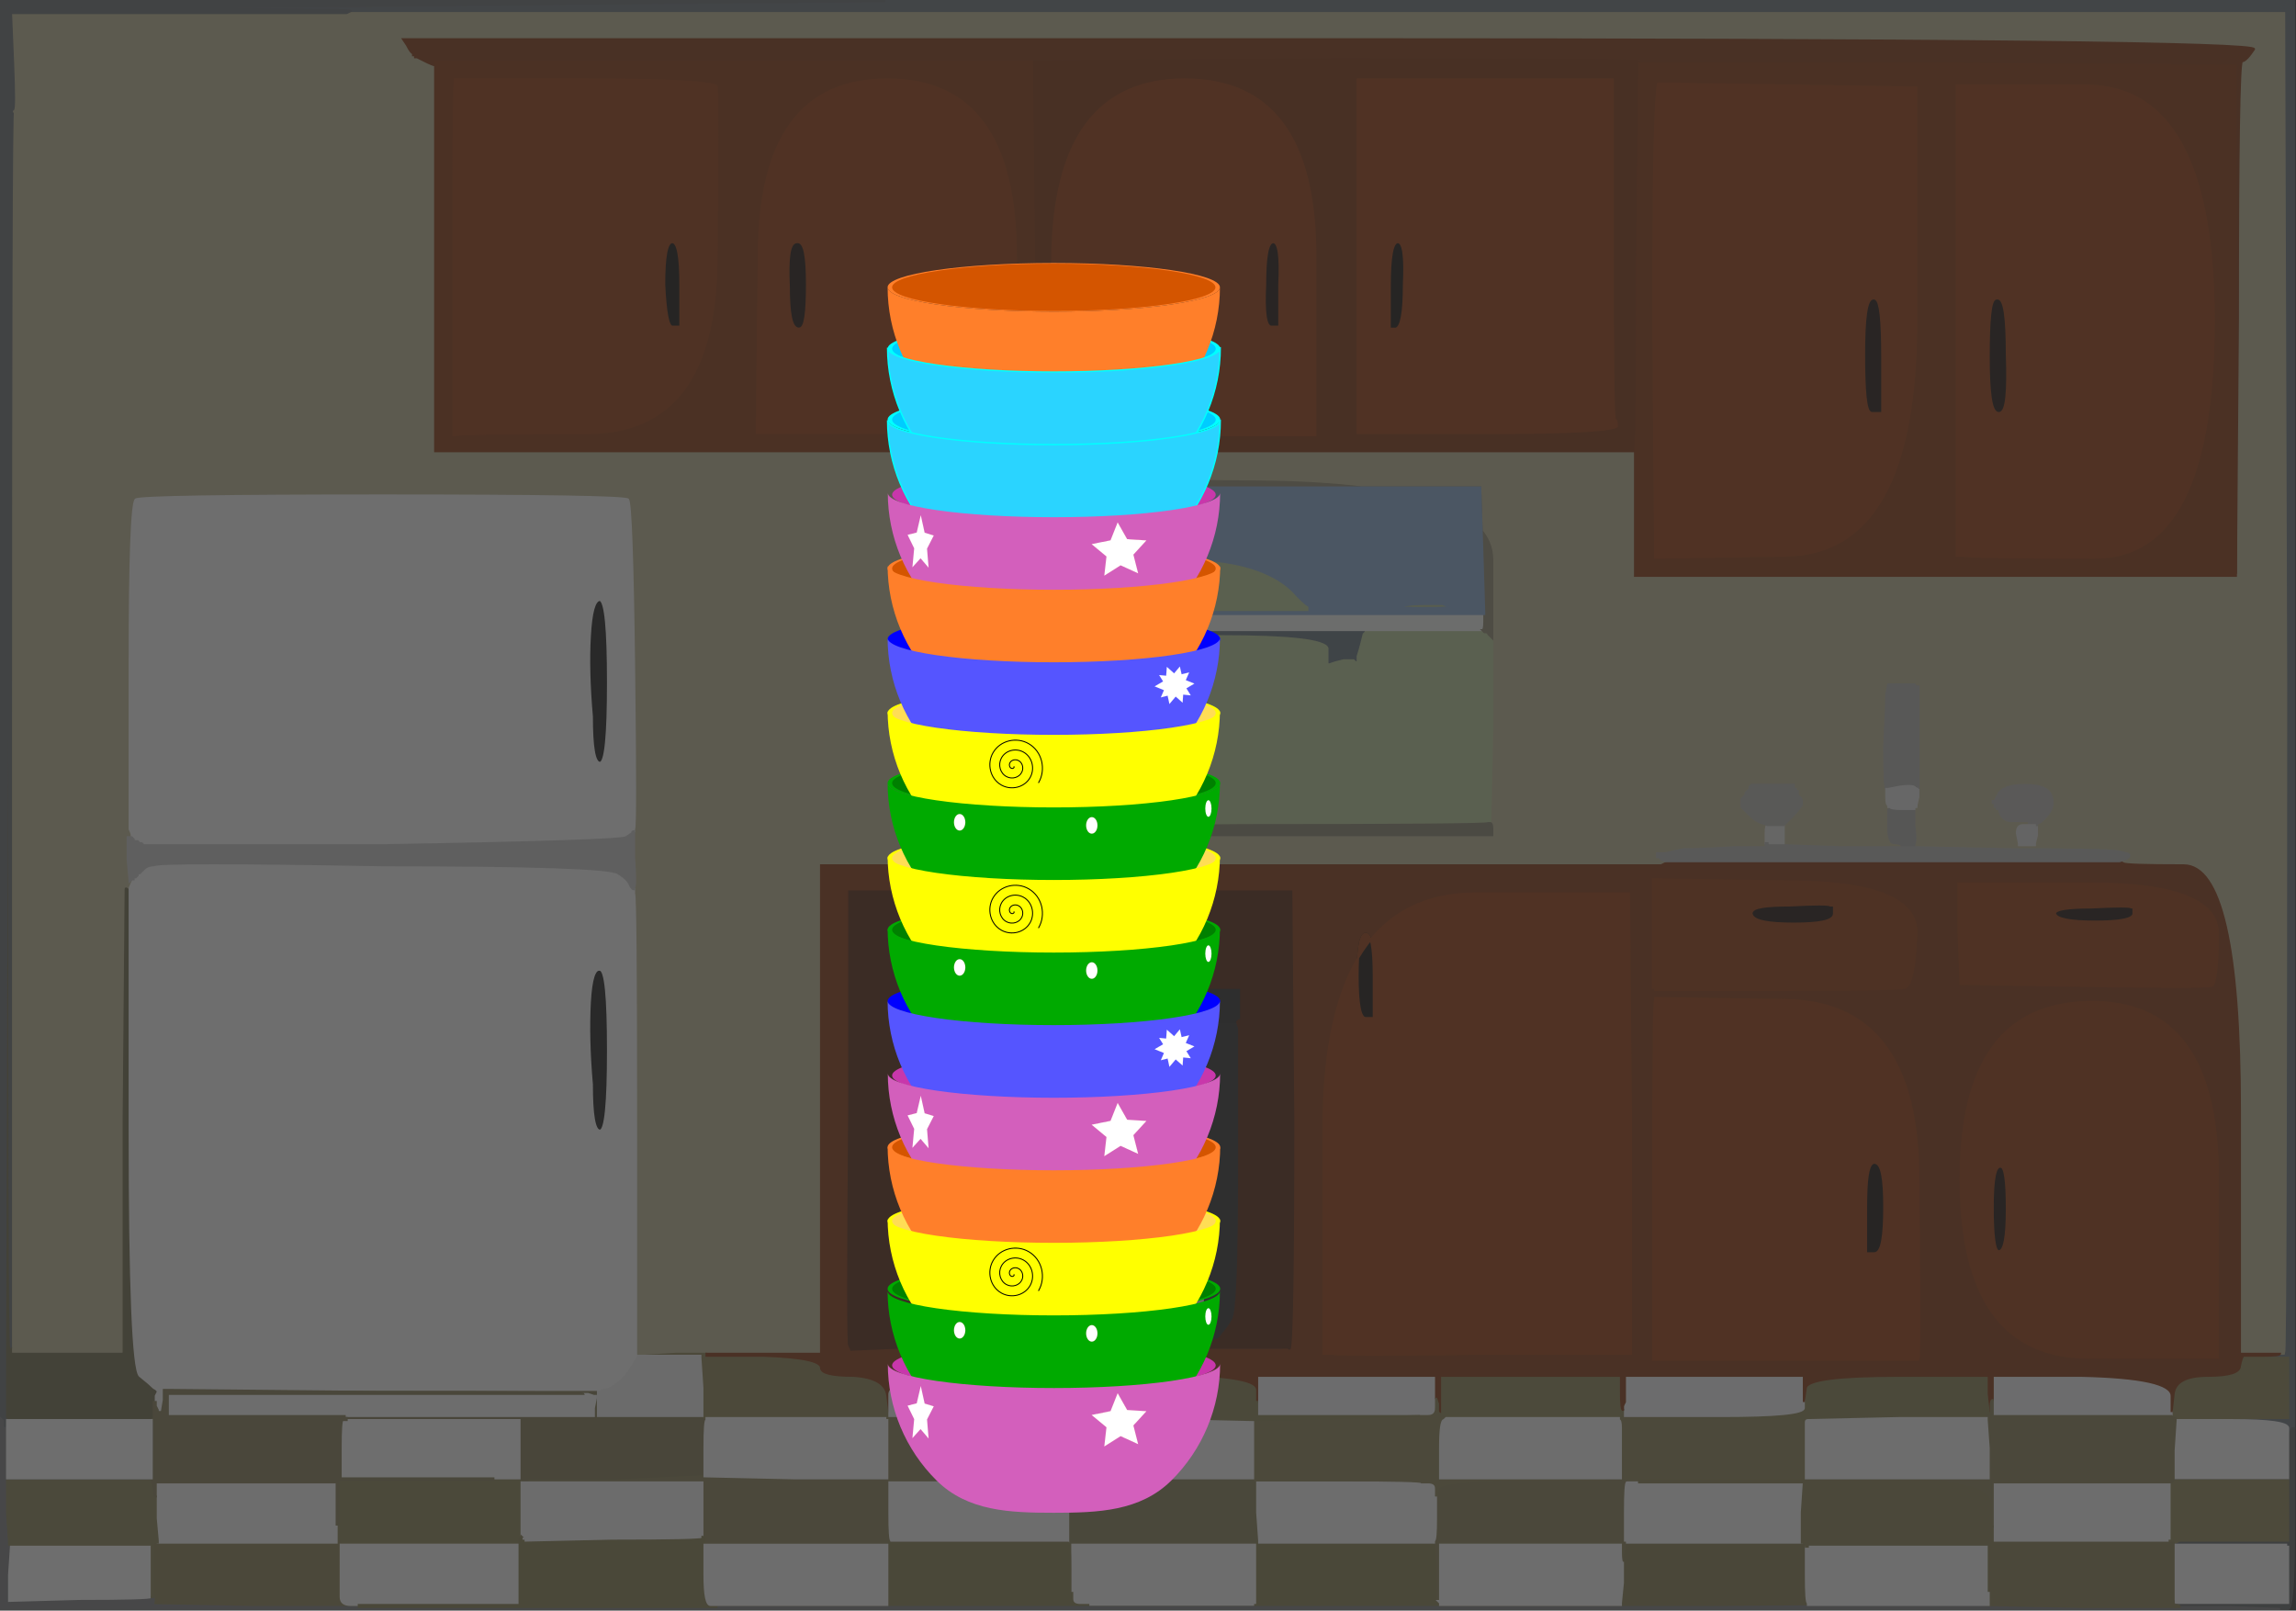 <?xml version="1.0" encoding="UTF-8" standalone="no"?>
<svg
   xmlns:dc="http://purl.org/dc/elements/1.1/"
   xmlns:cc="http://creativecommons.org/ns#"
   xmlns:rdf="http://www.w3.org/1999/02/22-rdf-syntax-ns#"
   xmlns:svg="http://www.w3.org/2000/svg"
   xmlns="http://www.w3.org/2000/svg"
   xmlns:sodipodi="http://sodipodi.sourceforge.net/DTD/sodipodi-0.dtd"
   xmlns:inkscape="http://www.inkscape.org/namespaces/inkscape"
   viewBox="0 0 931.041 653.033"
   id="svg9463"
   version="1.1"
   inkscape:version="0.92.3 (2405546, 2018-03-11)"
   sodipodi:docname="bowls.svg"
   width="931.041"
   height="653.033">
  <rect x="0" y="0" width="931.041" height="653.033" fill="#333333" stroke="none"/>
  <defs
     id="defs9701" />
  <sodipodi:namedview
     pagecolor="#ffffff"
     bordercolor="#666666"
     borderopacity="1"
     objecttolerance="10"
     gridtolerance="10"
     guidetolerance="10"
     inkscape:pageopacity="0"
     inkscape:pageshadow="2"
     inkscape:window-width="1920"
     inkscape:window-height="1025"
     id="namedview9699"
     showgrid="false"
     inkscape:zoom="0.73"
     inkscape:cx="221.16438"
     inkscape:cy="388.49999"
     inkscape:window-x="0"
     inkscape:window-y="27"
     inkscape:window-maximized="1"
     inkscape:current-layer="svg9463"
     fit-margin-top="0"
     fit-margin-left="0"
     fit-margin-right="0"
     fit-margin-bottom="0" />
  <g
     id="g10370"
     style="opacity:0.293"
     transform="matrix(0.815,0,0,0.815,0.408,0.408)">
    <g
       id="g9465"
       style="fill-rule:evenodd">
      <path
         id="path9467"
         d="m 440,0 h 701 v 710 h -1 q 0,0 -1,2 l -1,2 v -4 q 0,-4 -28,-4 h -28 v -1 h 56 v -30 h -10 q -10,-1 -10,-1 h 8 q 8,0 8,-1 h 2 q 1,-1 1,-333 L 1136,7 V 6 H 172 q 0,0 2,-1 2,-1 -80,-1 H 11 L 226,2 Q 440,0 440,0 Z"
         style="fill:#676f77;stroke:#676f77"
         inkscape:connector-curvature="0" />
      <path
         id="path9469"
         d="m 555,314 v -1 h 124 v 1 l -1,1 -1,4 q -1,4 -2,7 v 3 h -1 l -1,-1 h -5 l -4,1 -3,1 h -1 v -1 q 0,-1 0,-7 -2,-6 -53,-6 -52,-1 -52,-2 z"
         style="fill:#5c6c77;stroke:#5c6c77"
         inkscape:connector-curvature="0" />
      <path
         id="path9471"
         d="M 187,692 84,691 h 213 v 13 h 52 l 1,1 h 1 v 1 q -1,0 -1,14 v 14 q 0,0 -1,0 -1,0 -43,2 h -43 v 1 h -4 q 0,-1 -7,-1 h -7 v -1 h 13 v -29 h -86 v -1 h -1 v -1 h 124 v -4 l 1,-5 v -1 h -1 l -3,-1 h -2 q 0,-1 -103,-1 z"
         style="fill:#7d754a;stroke:#7d754a"
         inkscape:connector-curvature="0" />
      <path
         id="path9473"
         d="m 938,402 1,-1 h 1 q 0,1 6,1 h 6 v -1 h 1 v 9 q 1,8 0,10 v 1 h -8 q 0,-1 -3,-1 -4,0 -4,-9 0,-8 0,-9 z"
         style="fill:#aaaaa8;stroke:#aaaaa8"
         inkscape:connector-curvature="0" />
      <path
         id="path9475"
         d="m 83,698 v -5 h 209 l 3,1 h 1 v 1 l -1,5 v 4 H 83 Z"
         style="fill:#f9f9f9;stroke:#f9f9f9"
         inkscape:connector-curvature="0" />
      <path
         id="path9477"
         d="m 293,316 q 1,-18 5,-18 4,1 4,41 0,40 -4,40 -4,0 -4,-23 -2,-23 -1,-40 z"
         style="fill:#111111;stroke:#111111"
         inkscape:connector-curvature="0" />
      <path
         id="path9479"
         d="m 532,727 1,-9 v 17 h 91 v 1 h 42 q 41,0 41,1 h -82 v 15 l 1,14 v 1 h -1 q -1,1 -1,1 h -91 v 24 h -1 v -12 q 0,-13 -1,-13 v -15 q -1,-15 -1,-15 v -1 q 0,0 2,-9 z"
         style="fill:#827a4d;stroke:#827a4d"
         inkscape:connector-curvature="0" />
      <path
         id="path9481"
         d="M 6,30 5,6 h 1131 v 1 l 1,333 q 0,332 -1,333 h -22 V 552 q 0,-122 -28,-122 -29,0 -30,-1 l -2,-1 q 0,0 3,-1 2,-1 2,-2 0,-1 -6,-2 -6,-1 -53,-1 l -47,-1 v -1 q 1,-2 0,-10 v -9 q 0,-1 1,-5 v -6 q 0,-1 0,-25 v -24 h -1 l -1,-1 h -13 l -1,5 q 0,5 -1,26 0,21 1,21 v 4 q 0,4 1,4 v 1 l -1,1 q 0,1 0,9 0,9 4,9 3,0 3,1 h -29 q -29,-1 -29,-1 0,0 0,-5 v -5 l 4,-4 q 3,-3 5,-6 0,-2 0,-2 0,-1 -1,-2 l -1,-1 v -2 h -1 v -1 h -1 v -2 h -10 q -10,0 -11,0 l -1,1 v 1 l -1,1 -1,1 v 1 l -1,1 -1,1 v 4 l 4,4 q 3,3 6,4 3,1 3,1 -1,0 -1,4 v 7 h -16 q -16,1 -25,1 l -9,2 h -4 v 2 h 1 l 1,1 2,1 h 2 l -2,1 -2,1 h -3 q -3,0 -209,0 H 408 v 243 h -72 l -16,1 h -4 V 560 q 0,-115 -1,-116 v -3 q 1,-1 0,-15 v -14 q 1,-1 0,-81 -1,-80 -3,-83 -3,-2 -122,-2 -120,0 -123,2 -3,3 -3,82 0,80 1,84 l 2,3 h 1 l 1,1 h 1 v 1 h -2 q -1,-1 -2,-1 v -1 l -1,-1 h -2 v 11 l 1,11 v -1 q 0,0 3,-1 l 2,-2 v 1 l -1,1 v 1 h -1 v 1 h -1 v 2 q -2,1 -2,2 v 1 l -1,-1 q -1,-1 -1,0 0,2 -1,116 V 673 H 5 V 362 Q 5,54 6,54 7,54 6,30 Z m 196,-8 -2,-3 h 462 q 463,0 459,5 -4,6 -6,6 -2,1 -2,128 l -1,127 v 1 H 813 V 224 H 216 V 32 q -1,0 -5,-2 l -4,-2 h -1 v -1 h -1 v -1 q -1,0 -3,-4 z m 291,217 v -1 l 125,1 q 124,0 124,39 0,39 0,39 v 46 q -1,45 -1,46 1,0 1,3 v 3 H 492 v -51 q 0,-50 1,-54 v -4 q 0,0 1,-1 v -1 h -1 v -1 h -1 v -32 q 0,-32 1,-32 z m 519,171 q 0,0 1,0 v 5 l -1,4 v 1 h -8 v -1 l -1,-5 q 0,-4 3,-4 h 3 v -1 h 1 v -1 h -4 q -3,0 -6,0 -3,0 -5,-3 l -1,-3 h -1 v -1 h -1 v -2 h -1 v -1 h 1 l 2,-4 q 3,-4 13,-4 11,0 13,5 2,5 -1,9 -3,4 -5,5 -2,1 -2,1 z"
         style="fill:#bfb893;stroke:#bfb893"
         inkscape:connector-curvature="0" />
      <path
         id="path9483"
         d="m 1140,710 h 1 v 45 q 0,45 -3,45 h -4 l -25,-1 h -25 q 0,-1 -2,-1 -1,0 -1,-2 v -1 q 1,0 1,1 v 1 h 56 v -28 h -1 v -1 h -56 v -1 h 1 l 2,-1 h 54 v -30 h -57 v -1 h 57 v -21 l 1,-2 q 1,-2 1,-2 z"
         style="fill:#5a5e60;stroke:#5a5e60"
         inkscape:connector-curvature="0" />
      <path
         id="path9485"
         d="m 531,698 v -6 q 1,0 1,6 v 5 h 1 v 2 h 2 l -1,1 q -1,0 -1,6 v 6 l -1,9 q -2,9 -2,9 v 1 h -88 q 0,-1 -1,-1 h -1 v -2 q 0,0 0,-14 v -15 h 1 q 1,-1 1,-1 h 89 z"
         style="fill:#857c4d;stroke:#857c4d"
         inkscape:connector-curvature="0" />
      <path
         id="path9487"
         d="m 455,580 v -73 h 79 q 80,1 80,1 h 1 l 1,3 q 0,3 0,71 0,69 -3,74 -3,5 -5,7 -2,3 -3,3 h -1 l -1,1 -1,1 h -2 l -1,1 -1,1 h 40 v 1 H 470 v -1 h 2 v -1 h -1 v -1 h -2 l -1,-1 -2,-1 q 0,0 -1,0 -1,-1 -5,-6 -4,-6 -5,-80 z m 31,8 v 66 q 0,0 -6,0 h -6 l 1,-66 q 1,-66 6,-66 5,0 5,1 0,1 0,65 z m 101,0 v -66 h 5 q 6,0 6,66 v 66 h -1 q 0,0 -5,0 h -5 q -1,0 0,-66 z m -73,67 v 1 h -11 v -1 h -1 v -66 q 0,-66 6,-66 6,1 6,66 0,65 0,66 z m 28,-65 v 66 h -6 q -5,0 -5,-1 h -1 l 1,-66 q 0,-67 5,-66 6,0 6,67 z m 16,-2 v -66 h 12 v 133 h -12 z"
         style="fill:#272726;stroke:#272726"
         inkscape:connector-curvature="0" />
      <path
         id="path9489"
         d="m 1060,451 h 1 v 3 q 0,4 -19,4 -19,0 -20,-4 0,-3 18,-3 19,-1 20,0 z"
         style="fill:#100500;stroke:#100500"
         inkscape:connector-curvature="0" />
      <path
         id="path9491"
         d="m 168,747 v -11 h 84 q 7,0 7,1 v 28 q -1,1 0,1 1,0 1,0 v 1 q 0,1 -1,1 h -90 v 22 h -1 v -11 q 0,-11 -1,-11 v -10 h 1 z"
         style="fill:#867d4c;stroke:#867d4c"
         inkscape:connector-curvature="0" />
      <path
         id="path9493"
         d="m 1116,674 h 2 q 0,0 10,1 h 10 v 30 h -56 q -1,1 -1,1 -1,0 -1,-1 v -3 l 1,-9 q 1,-9 17,-9 16,0 16,-5 1,-5 2,-5 z"
         style="fill:#8a814e;stroke:#8a814e"
         inkscape:connector-curvature="0" />
      <path
         id="path9495"
         d="m 808,768 1,-1 h 88 q 1,0 1,1 v 15 q 0,14 1,14 v 1 h 87 l -129,1 H 728 v -1 h 78 v -1 l 1,-10 v -14 q 1,-4 1,-5 z"
         style="fill:#807748;stroke:#807748"
         inkscape:connector-curvature="0" />
      <path
         id="path9497"
         d="m 891,41 63,1 q 0,0 0,117 0,117 -66,118 l -66,1 v -1 l -1,-119 q 0,-118 3,-118 4,0 67,1 z m 44,136 v 27 h -4 q -3,0 -3,-28 0,-28 4,-27 3,1 3,28 z"
         style="fill:#953100;stroke:#953100"
         inkscape:connector-curvature="0" />
      <path
         id="path9499"
         d="m 807,699 1,-2 v 7 h 8 l 40,1 q 41,0 41,1 1,2 1,2 v 28 h -83 v 1 h -5 q 0,-1 -2,-1 h -1 v -10 q -1,-11 -1,-11 v -5 q 0,-4 -1,-4 v -1 q 1,0 1,-2 l 1,-2 z"
         style="fill:#887f4d;stroke:#887f4d"
         inkscape:connector-curvature="0" />
      <path
         id="path9501"
         d="m 514,655 v 1 h -11 v -1 h -1 v -66 q 0,-66 6,-66 6,1 6,66 0,65 0,66 z"
         style="fill:#e3e3e3;stroke:#e3e3e3"
         inkscape:connector-curvature="0" />
      <path
         id="path9503"
         d="m 1081,720 v -14 h 29 q 28,0 28,4 v 25 h -57 z"
         style="fill:#fafafa;stroke:#fafafa"
         inkscape:connector-curvature="0" />
      <path
         id="path9505"
         d="m 534,706 1,-1 h 44 l 44,1 h 1 v 29 h -91 v -23 q 0,-6 1,-6 z"
         style="fill:#f7f7f7;stroke:#f7f7f7"
         inkscape:connector-curvature="0" />
      <path
         id="path9507"
         d="m 168,779 v 11 h 1 v 4 q 0,4 5,4 h 4 v 1 h -53 q -53,-1 -51,-1 h 1 v -1 q 1,0 1,-1 v -29 h 91 l 1,-1 q 1,0 1,1 -1,1 -1,12 z"
         style="fill:#867c4b;stroke:#867c4b"
         inkscape:connector-curvature="0" />
      <path
         id="path9509"
         d="m 625,767 h 88 l 1,1 q 0,0 1,14 v 14 q 1,1 1,1 v 1 h 12 v 1 H 541 v -1 h 82 v -1 h 1 v -29 q 0,0 1,-1 z"
         style="fill:#827949;stroke:#827949"
         inkscape:connector-curvature="0" />
      <path
         id="path9511"
         d="m 506,127 v 89 H 375 l 1,-89 q 0,-89 65,-89 65,0 65,89 z m -110,-6 q 4,-1 4,20 0,21 -3,21 -4,0 -4,-20 -1,-21 3,-21 z"
         style="fill:#953100;stroke:#953100"
         inkscape:connector-curvature="0" />
      <path
         id="path9513"
         d="m 694,163 h -3 v -21 q 0,-22 4,-22 4,0 3,21 0,21 -4,22 z"
         style="fill:#080200;stroke:#080200"
         inkscape:connector-curvature="0" />
      <path
         id="path9515"
         d="m 806,725 v -10 q 0,0 1,11 v 10 h 1 q 2,0 2,1 h -1 q -1,0 -1,15 v 14 h 1 v 1 l -1,1 q 0,1 -1,5 v 4 q -1,0 -1,-5 v -4 h -90 v 28 h -1 v -14 q -1,-14 -1,-14 l -1,-1 v -1 q 1,0 1,-11 v -11 l 1,-4 q 1,-4 42,-4 h 41 v -1 h 8 z"
         style="fill:#857c4d;stroke:#857c4d"
         inkscape:connector-curvature="0" />
      <path
         id="path9517"
         d="m 4,768 h 71 v 29 H 3 v -14 q 1,-14 1,-15 z"
         style="fill:#fbfbfb;stroke:#fbfbfb"
         inkscape:connector-curvature="0" />
      <path
         id="path9519"
         d="m 350,734 45,1 h 45 v 1 q 1,0 1,-1 1,0 1,1 v 16 q 0,14 1,14 v 1 h -1 v 1 h -92 v -2 q 0,-2 -1,-2 v -27 h -86 v -1 h 43 q 43,-2 43,-2 1,0 1,0 z"
         style="fill:#837b4d;stroke:#837b4d"
         inkscape:connector-curvature="0" />
      <path
         id="path9521"
         d="m 625,690 v -6 h 89 v 16 q 0,4 -4,4 h -85 z"
         style="fill:#f6f6f7;stroke:#f6f6f7"
         inkscape:connector-curvature="0" />
      <g
         id="g9523"
         style="fill:#110500;stroke:#110500">
        <path
           id="path9525"
           d="m 636,141 v 21 h -4 q -4,0 -3,-21 0,-21 4,-21 4,0 3,21 z"
           inkscape:connector-curvature="0" />
        <path
           id="path9527"
           d="m 991,600 q 0,-21 4,-20 3,0 3,21 0,21 -4,21 -3,0 -3,-22 z"
           inkscape:connector-curvature="0" />
      </g>
      <path
         id="path9529"
         d="m 512,490 h 4 l 6,1 h 18 q 12,-1 12,-1 h 14 q 0,0 26,1 h 25 v 16 h -1 l -1,1 h -1 q 0,0 -80,-1 h -80 v -16 h 28 q 29,-1 30,-1 z"
         style="fill:#212121;stroke:#212121"
         inkscape:connector-curvature="0" />
      <path
         id="path9531"
         d="m 651,301 v 1 h 1 v 1 h -1 v 1 h -5 q -3,0 -46,0 h -42 v 1 h -4 v -5 h 1 v -1 h 1 v -1 h 1 v -1 h 1 l 6,-5 q 6,-6 14,-9 9,-3 18,-5 8,0 18,2 10,2 18,6 8,4 13,10 5,5 6,5 z"
         style="fill:#b8cb93;stroke:#b8cb93"
         inkscape:connector-curvature="0" />
      <path
         id="path9533"
         d="m 879,410 h 8 v 5 q 0,5 0,5 h -8 v -1 q -1,0 -1,0 v -5 q 0,-4 1,-4 z"
         style="fill:#e0dfdd;stroke:#e0dfdd"
         inkscape:connector-curvature="0" />
      <path
         id="path9535"
         d="m 498,314 v -1 h 57 v 1 q 0,1 52,2 51,0 53,6 0,6 0,7 v 1 h 1 l 3,-1 4,-1 h 5 l 1,1 h 1 v -3 q 1,-3 2,-7 l 1,-4 1,-1 v -1 h 59 q 1,1 1,0 l 1,2 q 1,1 2,2 v 46 q -1,45 -1,46 h -1 q -1,1 -122,1 l -121,1 v -49 q 1,-48 1,-48 z"
         style="fill:#b9cc95;stroke:#b9cc95"
         inkscape:connector-curvature="0" />
      <path
         id="path9537"
         d="m 938,345 1,-5 h 13 l 1,1 h 1 v 24 q 0,24 0,25 v 2 q -1,0 -2,-1 -2,-1 -8,0 l -5,1 h -1 q -1,0 -1,-21 1,-21 1,-26 z"
         style="fill:#b0b0ae;stroke:#b0b0ae"
         inkscape:connector-curvature="0" />
      <path
         id="path9539"
         d="m 944,684 h 45 v 9 q 1,9 1,9 0,1 -1,2 h -1 v 1 h -44 l -45,1 q -1,0 -1,1 v 1 q 0,0 -1,-2 0,-1 -41,-1 l -40,-1 h 40 q 41,0 41,-4 v -3 l 1,-7 q 1,-6 46,-6 z"
         style="fill:#857d4c;stroke:#857d4c"
         inkscape:connector-curvature="0" />
      <path
         id="path9541"
         d="m 320,674 16,-1 h 15 v 1 h 28 q 29,1 29,6 0,4 16,4 16,1 17,10 l 1,8 v 3 q 0,1 -1,1 -1,-1 -1,-1 h -90 l -1,-1 v -14 l -1,-15 v -1 z"
         style="fill:#887e4c;stroke:#887e4c"
         inkscape:connector-curvature="0" />
      <path
         id="path9543"
         d="m 809,737 h 88 l -1,15 q 0,14 0,15 h -87 v -1 h -1 v -14 q 0,-15 1,-15 z"
         style="fill:#f8f8f8;stroke:#f8f8f8"
         inkscape:connector-curvature="0" />
      <path
         id="path9545"
         d="M 421,554 V 442 h 222 l 1,114 q 0,115 -2,115 -1,1 -2,0 h -2 v -1 h -40 l 1,-1 1,-1 h 2 l 1,-1 1,-1 h 1 q 1,0 3,-3 2,-2 5,-7 3,-5 3,-74 0,-68 0,-71 l -1,-3 1,-1 h 1 v -16 h -25 q -26,-1 -26,-1 v -3 l -1,-2 q -1,-2 -2,-4 -2,-3 -7,-6 -6,-3 -15,-4 -9,-1 -13,1 -3,0 -8,4 l -5,4 h -1 v 2 l -1,1 -1,1 v 6 q -1,0 -30,1 h -28 v 16 h 1 v 73 q 1,74 5,80 4,5 5,6 1,0 1,0 l 2,1 1,1 h 2 v 1 h 1 v 1 h -2 v 1 h -23 q -23,1 -24,1 h -1 v -1 l -1,-2 q -1,-2 0,-115 z"
         style="fill:#4d1a04;stroke:#4d1a04"
         inkscape:connector-curvature="0" />
      <path
         id="path9547"
         d="m 533,780 v -12 h 91 v 29 h -1 v 1 h -86 q -4,0 -4,-3 z"
         style="fill:#f7f7f7;stroke:#f7f7f7"
         inkscape:connector-curvature="0" />
      <path
         id="path9549"
         d="m 1104,675 v 1 h -65 q -65,0 -65,-90 0,-88 65,-89 65,-1 65,88 0,89 0,90 z M 991,600 q 0,-21 4,-20 3,0 3,21 0,21 -4,21 -3,0 -3,-22 z"
         style="fill:#933000;stroke:#933000"
         inkscape:connector-curvature="0" />
      <path
         id="path9551"
         d="m 486,588 v 66 q 0,0 -6,0 h -6 l 1,-66 q 1,-66 6,-66 5,0 5,1 0,1 0,65 z"
         style="fill:#e3e3e3;stroke:#e3e3e3"
         inkscape:connector-curvature="0" />
      <path
         id="path9553"
         d="m 1035,491 -61,-1 -1,-26 v -26 h 66 q 65,0 65,26 0,27 -4,27 -4,1 -65,0 z m 25,-40 h 1 v 3 q 0,4 -19,4 -19,0 -20,-4 0,-3 18,-3 19,-1 20,0 z"
         style="fill:#923000;stroke:#923000"
         inkscape:connector-curvature="0" />
      <path
         id="path9555"
         d="m 991,690 v -6 h 44 q 45,1 45,10 v 10 h -89 z"
         style="fill:#f6f6f7;stroke:#f6f6f7"
         inkscape:connector-curvature="0" />
      <path
         id="path9557"
         d="m 587,588 v -66 h 5 q 6,0 6,66 v 66 h -1 q 0,0 -5,0 h -5 q -1,0 0,-66 z"
         style="fill:#ececec;stroke:#ececec"
         inkscape:connector-curvature="0" />
      <path
         id="path9559"
         d="m 674,39 v -1 h 129 v 85 q 0,85 1,85 1,0 1,4 -1,4 -66,4 h -65 v -89 q 0,-88 0,-88 z m 20,124 h -3 v -21 q 0,-22 4,-22 4,0 3,21 0,21 -4,22 z"
         style="fill:#963100;stroke:#963100"
         inkscape:connector-curvature="0" />
      <path
         id="path9561"
         d="m 259,750 v -13 h 90 v 28 q -1,1 -45,1 l -44,1 v -1 q 0,0 -1,0 z"
         style="fill:#f6f6f6;stroke:#f6f6f6"
         inkscape:connector-curvature="0" />
      <path
         id="path9563"
         d="m 442,752 v -15 h 88 q 0,0 1,15 v 15 h -88 v -1 q -1,0 -1,-14 z"
         style="fill:#f7f7f8;stroke:#f7f7f8"
         inkscape:connector-curvature="0" />
      <path
         id="path9565"
         d="m 293,498 q 1,-17 5,-16 4,0 4,40 0,40 -4,40 -4,0 -4,-23 -2,-23 -1,-41 z"
         style="fill:#111111;stroke:#111111"
         inkscape:connector-curvature="0" />
      <path
         id="path9567"
         d="m 808,690 v -6 h 89 v 16 q 0,4 -41,4 h -48 z"
         style="fill:#f6f6f7;stroke:#f6f6f7"
         inkscape:connector-curvature="0" />
      <path
         id="path9569"
         d="M 3,366 4,57 v 307 q 0,306 1,306 v 3 H 61 V 558 q 1,-114 1,-116 0,-1 1,0 l 1,1 v 118 q 0,118 5,123 5,4 7,6 2,1 2,2 0,0 -1,2 v 3 h -1 v 8 l -1,1 H 3 L 2,705 V 690 Q 2,674 3,366 Z"
         style="fill:#6b6544;stroke:#6b6544"
         inkscape:connector-curvature="0" />
      <path
         id="path9571"
         d="m 442,767 h 89 q 1,0 1,13 v 12 h 1 v 3 q 0,3 4,3 h 4 v 1 H 356 v -1 h 85 v -30 h 1 z"
         style="fill:#827949;stroke:#827949"
         inkscape:connector-curvature="0" />
      <path
         id="path9573"
         d="m 976,277 h -4 V 41 h 65 q 65,0 65,118 0,119 -60,119 -61,0 -66,-1 z m 17,-128 q 4,-1 4,27 1,28 -3,28 -4,0 -4,-27 0,-28 3,-28 z"
         style="fill:#953100;stroke:#953100"
         inkscape:connector-curvature="0" />
      <path
         id="path9575"
         d="m 993,149 q 4,-1 4,27 1,28 -3,28 -4,0 -4,-27 0,-28 3,-28 z"
         style="fill:#100500;stroke:#100500"
         inkscape:connector-curvature="0" />
      <path
         id="path9577"
         d="m 202,22 -2,-3 h 462 q 463,0 459,5 -4,6 -6,6 -2,1 -2,128 l -1,127 V 32 h -1 q 0,0 -148,-1 H 815 v -1 q 0,-1 -151,-1 l -151,1 h -69 q -68,0 -148,0 h -80 v 2 q -1,0 -5,-2 l -4,-2 h -1 v -1 h -1 v -1 q -1,0 -3,-4 z"
         style="fill:#7d2d05;stroke:#7d2d05"
         inkscape:connector-curvature="0" />
      <path
         id="path9579"
         d="m 991,748 v -11 h 89 v 29 h -1 q 0,0 0,1 h -88 z"
         style="fill:#f7f7f8;stroke:#f7f7f8"
         inkscape:connector-curvature="0" />
      <path
         id="path9581"
         d="m 552,489 v 1 q 0,0 -12,1 h -13 v -1 h -1 v -3 l 1,-1 1,-1 v -1 l 5,-2 q 4,-2 9,0 4,0 7,3 3,3 3,4 z"
         style="fill:#451705;stroke:#451705"
         inkscape:connector-curvature="0" />
      <path
         id="path9583"
         d="m 565,485 1,2 v 3 h -14 v -1 q 0,-1 -3,-4 -3,-3 -7,-3 -5,-2 -9,0 l -5,2 v 1 l -1,1 -1,1 v 3 h 1 v 1 h -5 l -6,-1 h -4 v -6 l 1,-1 1,-1 v -2 h 1 l 5,-4 q 5,-4 8,-4 4,-2 13,-1 9,1 15,4 5,3 7,6 1,2 2,4 z"
         style="fill:#222020;stroke:#222020"
         inkscape:connector-curvature="0" />
      <path
         id="path9585"
         d="m 170,706 h 88 v 29 h -89 v -15 q 0,-14 1,-14 z"
         style="fill:#fcfcfc;stroke:#fcfcfc"
         inkscape:connector-curvature="0" />
      <path
         id="path9587"
         d="m 513,30 151,-1 q 151,0 151,1 v 1 l -1,95 q 0,94 -1,96 v 2 H 516 v -4 q 0,-2 -2,-96 z m 141,97 v 89 h -66 q -66,0 -65,-88 1,-89 66,-89 65,0 65,88 z m 20,-88 v -1 h 129 v 85 q 0,85 1,85 1,0 1,4 -1,4 -66,4 h -65 v -89 q 0,-88 0,-88 z"
         style="fill:#7a2800;stroke:#7a2800"
         inkscape:connector-curvature="0" />
      <path
         id="path9589"
         d="m 1081,736 h 57 v 30 h -54 l -2,1 h -3 q 0,-1 0,-1 h 1 v -29 q 0,0 1,-1 z"
         style="fill:#8b824f;stroke:#8b824f"
         inkscape:connector-curvature="0" />
      <path
         id="path9591"
         d="m 716,693 v -9 h 90 v 8 q 0,9 1,9 l -1,2 q 0,2 -1,2 h -87 q -2,-1 -2,-2 l -1,-1 h 1 z"
         style="fill:#89804d;stroke:#89804d"
         inkscape:connector-curvature="0" />
      <path
         id="path9593"
         d="m 396,121 q 4,-1 4,20 0,21 -3,21 -4,0 -4,-20 -1,-21 3,-21 z"
         style="fill:#110500;stroke:#110500"
         inkscape:connector-curvature="0" />
      <path
         id="path9595"
         d="m 0,752 v -48 l 1,1 1,1 v 3 h 1 v 26 h 35 l 36,-1 1,-14 v -14 h 1 v 15 q 0,15 -1,15 H 3 v 16 l 1,15 v 1 q 0,1 -1,15 v 14 l 36,-1 q 35,0 36,-1 v -1 h 1 v 2 q 0,2 -2,2 -2,0 51,1 h 732 l 129,-1 h 1 l 49,1 h 73 l 25,1 H 0 Z"
         style="fill:#767779;stroke:#767779"
         inkscape:connector-curvature="0" />
      <path
         id="path9597"
         d="m 935,177 v 27 h -4 q -3,0 -3,-28 0,-28 4,-27 3,1 3,28 z"
         style="fill:#100500;stroke:#100500"
         inkscape:connector-curvature="0" />
      <path
         id="path9599"
         d="m 1081,782 v -14 h 56 v 1 h 1 v 28 h -56 v -1 q 0,-1 -1,-1 z"
         style="fill:#fafafa;stroke:#fafafa"
         inkscape:connector-curvature="0" />
      <path
         id="path9601"
         d="m 814,126 1,-95 h 148 q 148,1 148,1 h 1 V 286 H 813 v -64 q 1,-2 1,-96 z m 77,-85 63,1 q 0,0 0,117 0,117 -66,118 l -66,1 v -1 l -1,-119 q 0,-118 3,-118 4,0 67,1 z m 85,236 h -4 V 41 h 65 q 65,0 65,118 0,119 -60,119 -61,0 -66,-1 z"
         style="fill:#832b00;stroke:#832b00"
         inkscape:connector-curvature="0" />
      <path
         id="path9603"
         d="m 351,706 v -1 h 89 q 0,1 0,1 h 1 v 29 h -46 l -45,-1 v -14 q 0,-14 1,-14 z"
         style="fill:#f7f7f7;stroke:#f7f7f7"
         inkscape:connector-curvature="0" />
      <path
         id="path9605"
         d="m 315,412 v 1 q -1,0 -1,1 0,0 -3,2 -3,2 -121,4 -118,0 -119,0 l -1,-1 q 0,-1 -1,-1 h -1 q 0,0 -1,-1 h -1 l -1,-1 v -1 q 0,-1 -1,-3 0,-2 0,-82 0,-79 3,-82 3,-2 123,-2 119,0 122,2 2,3 3,83 1,80 0,81 z m -22,-96 q 1,-18 5,-18 4,1 4,41 0,40 -4,40 -4,0 -4,-23 -2,-23 -1,-40 z"
         style="fill:#fcfcfc;stroke:#fcfcfc"
         inkscape:connector-curvature="0" />
      <path
         id="path9607"
         d="m 830,428 h 108 q 109,0 112,0 h 4 l 2,1 q 1,1 30,1 28,0 28,122 v 121 h 20 q 0,1 -8,1 h -10 q -1,0 -2,5 0,5 -16,5 -16,0 -17,9 l -1,9 v -8 q 0,-9 -45,-10 h -44 v 12 q -1,0 -1,3 v 3 q 0,0 -1,-9 v -9 h -45 q -45,0 -46,6 l -1,7 v -13 h -89 v 13 l -1,2 v 2 q -1,0 -1,-9 v -8 h -90 v 18 h -1 v -4 l -1,-3 v -11 h -89 v 13 h -1 v -6 q 0,-6 -46,-7 h -45 v 19 h -1 v -5 q 0,-6 -1,-6 v -8 h -44 q -44,0 -45,9 v 9 l -1,-8 q -1,-9 -17,-10 -16,0 -16,-4 0,-5 -29,-6 h -28 v -1 h 57 V 430 h 206 q 206,0 209,0 h 3 l 2,-1 z m -8,36 v -27 l 66,1 q 66,0 65,26 -1,26 -6,27 -5,1 -65,1 h -59 v -1 h -1 z m 213,27 -61,-1 -1,-26 v -26 h 66 q 65,0 65,26 0,27 -4,27 -4,1 -65,0 z M 421,554 V 442 h 222 l 1,114 q 0,115 -2,115 -1,1 -2,0 H 447 q -23,1 -24,1 h -1 v -1 l -1,-2 q -1,-2 0,-115 z m 390,4 v 115 h -72 q -72,1 -77,0 h -4 V 558 q 1,-114 76,-114 76,0 76,0 0,0 1,114 z m 12,-61 v -1 l 65,1 q 66,1 66,89 1,90 0,90 -2,0 -66,0 h -66 v -90 q 0,-89 1,-89 z m 281,178 v 1 h -65 q -65,0 -65,-90 0,-88 65,-89 65,-1 65,88 0,89 0,90 z"
         style="fill:#822c02;stroke:#822c02"
         inkscape:connector-curvature="0" />
      <path
         id="path9609"
         d="m 990,766 1,1 h 90 v 29 q 0,2 1,2 2,0 2,1 h -48 l -49,-1 h 2 v -7 h 1 v -11 q 0,-12 -1,-13 0,-1 1,-1 z"
         style="fill:#857c4b;stroke:#857c4b"
         inkscape:connector-curvature="0" />
      <path
         id="path9611"
         d="m 822,464 v -27 l 66,1 q 66,0 65,26 -1,26 -6,27 -5,1 -65,1 h -59 v -1 h -1 z m 88,-13 h 1 v 3 q 0,4 -19,4 -19,0 -20,-4 0,-3 18,-3 19,-1 20,0 z"
         style="fill:#902f00;stroke:#902f00"
         inkscape:connector-curvature="0" />
      <path
         id="path9613"
         d="m 77,740 v -3 h 90 v 30 H 78 v -1 q 0,0 -1,-11 z"
         style="fill:#f8f8f8;stroke:#f8f8f8"
         inkscape:connector-curvature="0" />
      <path
         id="path9615"
         d="m 1013,410 v 1 h -1 q -1,-1 -2,-1 h -1 v -1 h 1 v -1 h -4 q -3,0 -6,0 -3,0 -5,-3 l -1,-3 h -1 v -1 h -1 v -2 h -1 v -1 h 1 l 2,-4 q 3,-4 13,-4 11,0 13,5 2,5 -1,9 -3,4 -5,5 -1,0 -1,1 z"
         style="fill:#b6b5b0;stroke:#b6b5b0"
         inkscape:connector-curvature="0" />
      <path
         id="path9617"
         d="m 910,451 h 1 v 3 q 0,4 -19,4 -19,0 -20,-4 0,-3 18,-3 19,-1 20,0 z"
         style="fill:#100500;stroke:#100500"
         inkscape:connector-curvature="0" />
      <path
         id="path9619"
         d="m 899,769 v -1 h 90 v 30 h -90 v -1 q -1,0 -1,-14 v -14 q 0,0 1,0 z"
         style="fill:#f7f7f7;stroke:#f7f7f7"
         inkscape:connector-curvature="0" />
      <path
         id="path9621"
         d="m 494,306 v -1 h 244 l 1,4 v 4 H 496 q -2,0 -2,-3 z"
         style="fill:#f6f7f4;stroke:#f6f7f4"
         inkscape:connector-curvature="0" />
      <path
         id="path9623"
         d="m 991,696 v 8 h 89 q 0,0 1,1 h 1 v 1 q 0,1 -1,15 v 15 q -1,1 -1,1 h -89 v 22 h -1 v -11 q 0,-11 -41,-12 h -41 v -1 h 81 v -15 q -1,-14 -1,-14 v -2 h 1 q 1,-1 1,-2 v -3 q 0,-3 1,-3 z"
         style="fill:#837b4d;stroke:#837b4d"
         inkscape:connector-curvature="0" />
      <path
         id="path9625"
         d="m 487,684 h 44 v 20 h -89 v -11 q 1,-9 45,-9 z"
         style="fill:#f6f6f7;stroke:#f6f6f7"
         inkscape:connector-curvature="0" />
      <path
         id="path9627"
         d="m 709,300 h 8 l 3,1 q 4,1 -12,1 -15,0 -11,-1 4,-1 12,-1 z"
         style="fill:#b1c38f;stroke:#b1c38f"
         inkscape:connector-curvature="0" />
      <path
         id="path9629"
         d="m 683,485 v 21 h -4 q -4,0 -4,-21 0,-21 4,-21 4,0 4,21 z"
         style="fill:#090300;stroke:#090300"
         inkscape:connector-curvature="0" />
      <path
         id="path9631"
         d="m 878,420 v -1 q 0,0 1,0 v 1 h 8 q 0,0 29,1 h 37 l 47,1 q 47,0 53,1 6,1 6,2 0,1 -2,2 -3,1 -3,1 h -4 q -3,0 -112,0 H 828 l -2,-1 -1,-1 h -1 v -2 h 4 l 9,-2 q 9,0 25,-1 h 16 z"
         style="fill:#b4b4b1;stroke:#b4b4b1"
         inkscape:connector-curvature="0" />
      <path
         id="path9633"
         d="m 313,679 3,-5 h 32 v 1 l 1,15 v 14 h -52 v -13 h 1 q 0,-1 2,-1 2,0 6,-3 4,-3 7,-8 z"
         style="fill:#f1f1f1;stroke:#f1f1f1"
         inkscape:connector-curvature="0" />
      <path
         id="path9635"
         d="m 1006,410 h 6 q 0,0 0,1 h 1 v 4 l -1,4 v 1 h -8 v -1 l -1,-5 q 0,-4 3,-4 z"
         style="fill:#dbdad8;stroke:#dbdad8"
         inkscape:connector-curvature="0" />
      <path
         id="path9637"
         d="m 898,735 h 10 v 1 h 41 q 41,1 41,12 v 11 h 1 v 9 q -1,0 -1,12 v 11 h -1 v -23 h -90 v 1 q -1,0 -1,0 v -1 q 0,-1 -1,-1 h -1 q 0,-1 0,-15 l 1,-15 h -82 v -1 h 83 z"
         style="fill:#847b4c;stroke:#847b4c"
         inkscape:connector-curvature="0" />
      <path
         id="path9639"
         d="m 625,752 v -15 h 85 q 4,0 4,3 v 15 q 0,11 -1,11 v 1 h -87 v -1 z"
         style="fill:#f8f8f8;stroke:#f8f8f8"
         inkscape:connector-curvature="0" />
      <path
         id="path9641"
         d="m 338,141 v 21 h -4 q -3,0 -4,-21 0,-21 4,-21 4,0 4,21 z"
         style="fill:#080200;stroke:#080200"
         inkscape:connector-curvature="0" />
      <path
         id="path9643"
         d="m 811,558 v 115 h -72 q -72,1 -77,0 h -4 V 558 q 1,-114 76,-114 76,0 76,0 0,0 1,114 z M 683,485 v 21 h -4 q -4,0 -4,-21 0,-21 4,-21 4,0 4,21 z"
         style="fill:#973100;stroke:#973100"
         inkscape:connector-curvature="0" />
      <path
         id="path9645"
         d="M 0,352 V 0 h 440 q 0,0 -214,2 L 11,4 h 83 q 82,0 80,1 -2,1 -2,1 H 5 L 6,30 Q 7,54 6,54 5,54 5,362 V 670 Q 4,670 4,364 V 57 L 3,366 Q 2,674 2,690 v 15 l 1,1 v 3 H 2 v -3 l -1,-1 -1,-1 z"
         style="fill:#64686c;stroke:#64686c"
         inkscape:connector-curvature="0" />
      <path
         id="path9647"
         d="m 823,497 v -1 l 65,1 q 66,1 66,89 1,90 0,90 -2,0 -66,0 h -66 v -90 q 0,-89 1,-89 z m 109,125 h -3 v -22 q 0,-20 3,-21 4,0 4,21 0,22 -4,22 z"
         style="fill:#943000;stroke:#943000"
         inkscape:connector-curvature="0" />
      <path
         id="path9649"
         d="m 493,310 v -4 h 1 v 4 q 0,3 2,3 h 2 v 1 q 0,0 -1,48 v 49 l 121,-1 q 121,0 122,-1 h 1 q 1,0 1,3 v 3 H 492 v -51 q 0,-50 1,-54 z"
         style="fill:#848069;stroke:#848069"
         inkscape:connector-curvature="0" />
      <path
         id="path9651"
         d="m 315,442 v 2 q 1,1 1,116 v 114 l -3,5 q -3,5 -7,8 -4,3 -6,3 -2,0 -2,1 H 81 v 5 l -1,6 h -2 v -1 l -1,-2 v -5 q 1,-2 1,-2 0,-1 -2,-2 -2,-2 -7,-6 -5,-5 -5,-123 V 442 q 0,-1 1,-3 l 1,-2 q 1,-1 1,-1 h 1 q 0,0 0,-1 1,-1 1,-1 l 2,-2 q 2,-2 5,-2 3,-2 114,0 112,0 117,4 5,3 6,6 1,2 2,2 z m -22,56 q 1,-17 5,-16 4,0 4,40 0,40 -4,40 -4,0 -4,-23 -2,-23 -1,-41 z"
         style="fill:#fcfcfc;stroke:#fcfcfc"
         inkscape:connector-curvature="0" />
      <path
         id="path9653"
         d="m 899,706 45,-1 h 44 v 1 q 0,0 1,14 v 15 h -91 v -28 q 0,-1 1,-1 z"
         style="fill:#f7f7f7;stroke:#f7f7f7"
         inkscape:connector-curvature="0" />
      <path
         id="path9655"
         d="m 3,752 v -16 h 72 l 1,4 q 0,4 1,4 v 11 q 1,11 1,11 v 1 h -2 v 27 H 75 V 768 H 4 v -1 z"
         style="fill:#867d4d;stroke:#867d4d"
         inkscape:connector-curvature="0" />
      <path
         id="path9657"
         d="m 81,696 v -5 h 3 l 103,1 q 103,0 103,1 H 83 v 11 h 88 v 1 h 1 v 1 h -2 q -1,0 -1,14 v 15 h 76 v 1 h -77 v 22 h -1 V 737 H 77 v 7 q -1,0 -1,-4 l -1,-4 v -1 q 1,0 1,-15 v -14 h -1 l 1,-1 v -8 h 1 v 2 l 1,2 v 1 h 2 z"
         style="fill:#80784d;stroke:#80784d"
         inkscape:connector-curvature="0" />
      <path
         id="path9659"
         d="m 716,782 v -14 h 90 v 4 q 0,5 1,5 v 10 l -1,10 v 1 h -90 v -1 q 0,0 -1,-1 h 1 z"
         style="fill:#f7f7f8;stroke:#f7f7f8"
         inkscape:connector-curvature="0" />
      <path
         id="path9661"
         d="m 315,413 v 13 q 1,14 0,15 v 1 q -1,0 -2,-2 -1,-3 -6,-6 -5,-4 -117,-4 -111,-2 -114,0 -3,0 -5,2 l -2,2 q -1,0 -1,0 v 1 q 0,0 -1,1 h -1 v 1 h -1 l -1,1 -1,-11 v -11 h 2 l 1,1 v 1 h 2 q 0,0 1,1 h 1 l 1,1 q 1,0 119,0 118,-2 121,-4 3,-2 3,-2 0,-1 1,-1 z"
         style="fill:#cacaca;stroke:#cacaca"
         inkscape:connector-curvature="0" />
      <path
         id="path9663"
         d="m 169,779 v -11 h 89 v 30 h -84 q -5,0 -5,-4 z"
         style="fill:#f8f8f8;stroke:#f8f8f8"
         inkscape:connector-curvature="0" />
      <path
         id="path9665"
         d="m 225,38 h 65 q 66,0 67,4 1,4 0,88 -1,85 -64,86 -64,0 -67,1 h -2 v -89 q 0,-90 1,-90 z m 113,103 v 21 h -4 q -3,0 -4,-21 0,-21 4,-21 4,0 4,21 z"
         style="fill:#933000;stroke:#933000"
         inkscape:connector-curvature="0" />
      <path
         id="path9667"
         d="m 654,127 v 89 h -66 q -66,0 -65,-88 1,-89 66,-89 65,0 65,88 z m -18,14 v 21 h -4 q -4,0 -3,-21 0,-21 4,-21 4,0 3,21 z"
         style="fill:#953100;stroke:#953100"
         inkscape:connector-curvature="0" />
      <path
         id="path9669"
         d="m 714,700 v -5 l 1,3 v 4 l 1,1 q 0,1 2,2 h 1 l -1,1 q -2,0 -2,14 v 15 h 82 v 1 h -41 q -41,0 -42,4 l -1,4 v -4 q 0,-3 -4,-3 h -3 q 0,-1 -41,-1 h -42 v -30 h 1 l 41,-1 40,-1 h 4 q 4,0 4,-4 z"
         style="fill:#877e4d;stroke:#877e4d"
         inkscape:connector-curvature="0" />
      <path
         id="path9671"
         d="m 533,694 v -10 h 45 q 46,1 46,7 v 6 h 1 v 7 h 81 l -40,1 -41,1 h -2 l -44,-1 h -46 z"
         style="fill:#857d4c;stroke:#857d4c"
         inkscape:connector-curvature="0" />
      <path
         id="path9673"
         d="m 932,622 h -3 v -22 q 0,-20 3,-21 4,0 4,21 0,22 -4,22 z"
         style="fill:#0a0300;stroke:#0a0300"
         inkscape:connector-curvature="0" />
      <path
         id="path9675"
         d="m 493,239 v -1 l 125,1 q 124,0 124,39 0,39 0,39 -1,-1 -2,-2 0,-1 -2,-1 l -1,-1 q 1,0 1,-4 v -5 q 0,-1 -1,-32 l -1,-30 H 623 q -113,0 -119,0 h -7 q -1,0 -1,30 v 31 h -1 v 1 h -2 v -1 h -1 v -32 q 0,-32 1,-32 z"
         style="fill:#8e886c;stroke:#8e886c"
         inkscape:connector-curvature="0" />
      <path
         id="path9677"
         d="m 558,588 v -66 h 12 v 133 h -12 z"
         style="fill:#eeeeee;stroke:#eeeeee"
         inkscape:connector-curvature="0" />
      <path
         id="path9679"
         d="m 542,300 h 2 l 2,2 q 3,0 -12,0 -16,0 -14,0 3,-2 12,-2 9,0 10,0 z"
         style="fill:#b1c38f;stroke:#b1c38f"
         inkscape:connector-curvature="0" />
      <path
         id="path9681"
         d="m 882,390 h 10 v 2 h 1 v 1 h 1 v 2 l 1,1 q 1,1 1,2 0,0 0,2 -2,3 -5,6 l -4,4 h -8 q 0,0 -3,-1 -3,-1 -6,-4 l -4,-4 v -4 l 1,-1 1,-1 v -1 l 1,-1 1,-1 v -1 l 1,-1 q 1,0 11,0 z"
         style="fill:#b4b3af;stroke:#b4b3af"
         inkscape:connector-curvature="0" />
      <path
         id="path9683"
         d="m 3,708 v -2 h 72 v 29 H 3 Z"
         style="fill:#fcfcfc;stroke:#fcfcfc"
         inkscape:connector-curvature="0" />
      <path
         id="path9685"
         d="m 718,706 1,-1 h 86 v 1 q 1,0 1,4 v 25 h -90 v -15 q 0,-14 2,-14 z"
         style="fill:#f8f8f8;stroke:#f8f8f8"
         inkscape:connector-curvature="0" />
      <path
         id="path9687"
         d="m 259,764 v 2 q 1,0 1,0 v 1 l 44,-1 q 44,0 45,-1 v -1 q 1,0 1,2 v 17 q 0,15 3,15 h 3 v 1 H 178 v -1 h 80 v -32 q 0,-2 1,-2 z"
         style="fill:#827949;stroke:#827949"
         inkscape:connector-curvature="0" />
      <path
         id="path9689"
         d="m 542,590 v 66 h -6 q -5,0 -5,-1 h -1 l 1,-66 q 0,-67 5,-66 6,0 6,67 z"
         style="fill:#eeeeee;stroke:#eeeeee"
         inkscape:connector-curvature="0" />
      <path
         id="path9691"
         d="m 350,783 v -15 h 91 v 30 h -88 q -3,0 -3,-15 z"
         style="fill:#f7f7f7;stroke:#f7f7f7"
         inkscape:connector-curvature="0" />
      <path
         id="path9693"
         d="m 444,30 h 69 l 1,94 q 2,94 2,96 v 4 H 216 V 30 h 80 q 80,0 148,0 z m -219,8 h 65 q 66,0 67,4 1,4 0,88 -1,85 -64,86 -64,0 -67,1 h -2 v -89 q 0,-90 1,-90 z m 281,89 v 89 H 375 l 1,-89 q 0,-89 65,-89 65,0 65,89 z"
         style="fill:#842c00;stroke:#842c00"
         inkscape:connector-curvature="0" />
      <path
         id="path9695"
         d="m 954,392 v 4 q -1,4 -1,5 h -1 v 1 h -6 q -6,0 -6,-1 h -1 v -1 q -1,0 -1,-4 v -4 h 1 l 5,-1 q 6,-1 8,0 1,1 2,1 z"
         style="fill:#e5e5e4;stroke:#e5e5e4"
         inkscape:connector-curvature="0" />
      <path
         id="path9697"
         d="m 497,242 h 7 q 6,0 119,0 h 113 l 1,30 q 1,31 1,32 v 1 H 558 v -1 h 42 q 43,0 46,0 h 5 v -1 h 1 v -1 h -1 v -1 q -1,0 -6,-5 -5,-6 -13,-10 -8,-4 -18,-6 -10,-2 -18,-2 -9,2 -18,5 -8,3 -14,9 l -6,5 h -1 v 1 h -1 v 1 h -1 v 1 h -1 v 5 h -30 l -29,1 h -2 v -1 l 1,-1 h 1 v -1 h 1 v -31 q 0,-30 1,-30 z m 45,58 h 2 l 2,2 q 3,0 -12,0 -16,0 -14,0 3,-2 12,-2 9,0 10,0 z m 167,0 h 8 l 3,1 q 4,1 -12,1 -15,0 -11,-1 4,-1 12,-1 z"
         style="fill:#85a9d5;stroke:#85a9d5"
         inkscape:connector-curvature="0" />
    </g>
  </g>
  <g
     transform="matrix(0.187,0,0,0.187,201.245,594.099)"
     id="g12993">
    <ellipse
       cx="1209.231"
       cy="-216.493"
       rx="350.894"
       ry="51.331"
       id="ellipse17-3"
       style="fill:#c837ab;stroke-width:1" />
    <ellipse
       cx="1209.231"
       cy="-382.496"
       rx="360.67"
       ry="52.759"
       id="ellipse13-1"
       style="fill:#00aa00" />
    <ellipse
       cx="1209.231"
       cy="-382.496"
       rx="350.894"
       ry="51.331"
       id="ellipse17-9"
       style="fill:#008000" />
    <ellipse
       cx="1209.231"
       cy="-529.47"
       rx="360.67"
       ry="52.759"
       id="ellipse13-4"
       style="fill:#ffff00" />
    <ellipse
       cx="1209.231"
       cy="-529.47"
       rx="350.894"
       ry="51.331"
       id="ellipse17-7"
       style="fill:#ffdd55" />
    <ellipse
       cx="1209.231"
       cy="-689.47"
       rx="360.67"
       ry="52.759"
       id="ellipse13-8"
       style="fill:#ff7f2a" />
    <ellipse
       cx="1209.231"
       cy="-689.47"
       rx="350.894"
       ry="51.331"
       id="ellipse17-4"
       style="fill:#d45500" />
    <ellipse
       cx="1209.231"
       cy="-844.971"
       rx="350.894"
       ry="51.331"
       id="ellipse17-3-5"
       style="fill:#c837ab;stroke-width:1" />
    <ellipse
       cx="1209.231"
       cy="-1006.137"
       rx="360.67"
       ry="52.759"
       id="ellipse13-0"
       style="fill:#0000ff" />
    <ellipse
       cx="1209.231"
       cy="-1006.137"
       rx="350.894"
       ry="51.331"
       id="ellipse17-36"
       style="fill:#0000ff" />
    <ellipse
       cx="1209.231"
       cy="-1160.971"
       rx="360.67"
       ry="52.759"
       id="ellipse13-1-0"
       style="fill:#00aa00" />
    <ellipse
       cx="1209.231"
       cy="-1160.971"
       rx="350.894"
       ry="51.331"
       id="ellipse17-9-6"
       style="fill:#008000" />
    <ellipse
       cx="1209.231"
       cy="-1316.304"
       rx="360.67"
       ry="52.759"
       id="ellipse13-4-2"
       style="fill:#ffff00" />
    <ellipse
       cx="1209.231"
       cy="-1316.304"
       rx="350.894"
       ry="51.331"
       id="ellipse17-7-0"
       style="fill:#ffdd55" />
    <ellipse
       cx="1209.231"
       cy="-1478.971"
       rx="360.67"
       ry="52.759"
       id="ellipse13-1-0-1"
       style="fill:#00aa00" />
    <ellipse
       cx="1209.231"
       cy="-1478.971"
       rx="350.894"
       ry="51.331"
       id="ellipse17-9-6-5"
       style="fill:#008000" />
    <ellipse
       cx="1209.231"
       cy="-1630.971"
       rx="360.67"
       ry="52.759"
       id="ellipse13-4-2-4"
       style="fill:#ffff00" />
    <ellipse
       cx="1209.231"
       cy="-1630.971"
       rx="350.894"
       ry="51.331"
       id="ellipse17-7-0-7"
       style="fill:#ffdd55" />
    <ellipse
       cx="1209.231"
       cy="-1790.971"
       rx="360.67"
       ry="52.759"
       id="ellipse13-0-5"
       style="fill:#0000ff" />
    <ellipse
       cx="1209.231"
       cy="-1790.971"
       rx="350.894"
       ry="51.331"
       id="ellipse17-36-6"
       style="fill:#0000ff" />
    <ellipse
       cx="1209.231"
       cy="-1944.305"
       rx="360.67"
       ry="52.759"
       id="ellipse13-8-3"
       style="fill:#ff7f2a" />
    <ellipse
       cx="1209.231"
       cy="-1944.305"
       rx="350.894"
       ry="51.331"
       id="ellipse17-4-7"
       style="fill:#d45500" />
    <ellipse
       cx="1209.231"
       cy="-2104.304"
       rx="350.894"
       ry="51.331"
       id="ellipse17-3-5-4"
       style="fill:#c837ab;stroke-width:1" />
    <ellipse
       cx="1209.231"
       cy="-2267.22"
       rx="360.67"
       ry="52.759"
       id="ellipse13-5"
       style="fill:#00ffff" />
    <ellipse
       cx="1209.231"
       cy="-2267.22"
       rx="350.894"
       ry="51.331"
       id="ellipse17-2"
       style="fill:#00ccff" />
    <ellipse
       cx="1209.231"
       cy="-2420.92"
       rx="360.67"
       ry="52.759"
       id="ellipse13-5-4"
       style="fill:#00ffff" />
    <ellipse
       cx="1209.231"
       cy="-2420.92"
       rx="350.894"
       ry="51.331"
       id="ellipse17-2-7"
       style="fill:#00ccff" />
    <g
       id="g8777"
       transform="matrix(0.354,0,0,0.354,848.596,-2606.735)">
      <ellipse
         style="fill:#ff7f2a"
         id="ellipse13"
         ry="148.9"
         rx="1017.9"
         cy="148.89"
         cx="1017.8" />
      <path
         style="fill:#ff7f2a"
         inkscape:connector-curvature="0"
         id="path15"
         d="m 2035.7,148.89 c -10e-4,39.489 -107.24,77.361 -298.13,105.28 -190.89,27.923 -449.78,43.61 -719.73,43.61 -269.95,5e-5 -528.85,-15.687 -719.73,-43.61 C 107.22,226.247 -0.01,188.375 -0.02,148.89 c 2e-4,268.01 107.24,525.04 298.12,714.56 190.89,189.51 449.78,198.34 719.73,198.34 269.95,3e-4 528.85,-8.83 719.73,-198.34 190.89,-189.51 298.12,-446.55 298.12,-714.56 z" />
      <ellipse
         style="fill:#d45500"
         id="ellipse17"
         ry="144.87"
         rx="990.31"
         cy="148.89"
         cx="1017.8" />
    </g>
    <path
       d="m 1569.887,-2423.009 c 0,13.992 -37.998,27.411 -105.636,37.303 -67.638,9.894 -159.369,15.452 -255.02,15.452 -95.651,0 -187.386,-5.558 -255.02,-15.452 -67.638,-9.894 -105.632,-23.313 -105.636,-37.303 10e-5,94.963 37.998,186.036 105.632,253.188 67.637,67.148 159.369,70.277 255.02,70.277 95.651,0 187.386,-3.129 255.02,-70.277 67.638,-67.149 105.632,-158.225 105.632,-253.188 z"
       id="path15-7"
       inkscape:connector-curvature="0"
       style="fill:#2ad4ff;stroke:#00ffff;stroke-width:3;stroke-miterlimit:4;stroke-dasharray:none;stroke-opacity:1" />
    <path
       d="m 1569.887,-2265.66 c 0,13.992 -37.998,27.411 -105.636,37.303 -67.638,9.894 -159.369,15.452 -255.02,15.452 -95.651,0 -187.386,-5.558 -255.02,-15.452 -67.638,-9.894 -105.632,-23.313 -105.636,-37.303 1e-4,94.963 37.998,186.036 105.632,253.188 67.637,67.148 159.369,70.277 255.02,70.277 95.651,0 187.386,-3.129 255.02,-70.277 67.638,-67.149 105.632,-158.225 105.632,-253.188 z"
       id="path15-7-5"
       inkscape:connector-curvature="0"
       style="fill:#2ad4ff;stroke:#00ffff;stroke-width:3;stroke-miterlimit:4;stroke-dasharray:none;stroke-opacity:1" />
    <g
       id="g8851"
       transform="matrix(0.354,0,0,0.354,1309.127,-2000.247)">
      <path
         style="fill:#d35fbc;stroke-width:1"
         inkscape:connector-curvature="0"
         id="path15-5"
         d="m 735.92,-304.979 c 0,39.489 -107.239,77.36 -298.127,105.279 -190.888,27.923 -449.776,43.61 -719.723,43.61 -269.947,5e-5 -528.845,-15.687 -719.723,-43.61 -190.888,-27.923 -298.117,-65.794 -298.127,-105.279 2e-4,268.007 107.239,525.035 298.117,714.553 190.888,189.508 449.776,198.338 719.723,198.338 269.947,0 528.845,-8.83 719.723,-198.338 190.888,-189.508 298.117,-446.546 298.117,-714.553 z" />
      <path
         sodipodi:type="star"
         style="opacity:1;fill:#ffffff;fill-opacity:1;stroke:#ff0000;stroke-width:0.282;stroke-opacity:1"
         id="path4141"
         sodipodi:sides="5"
         sodipodi:cx="1420.0941"
         sodipodi:cy="501.1322"
         sodipodi:r1="177.51068"
         sodipodi:r2="87.14241"
         sodipodi:arg1="0.844154"
         sodipodi:arg2="1.4724725"
         inkscape:flatsided="false"
         inkscape:rounded="0"
         inkscape:randomized="0"
         d="m 1538.026,633.805 -109.377,-45.952 -98.291,66.436 9.903,-118.224 -93.558,-72.95 115.498,-27.115 40.469,-111.522 61.478,101.466 118.57,4.026 -77.502,89.824 z"
         inkscape:transform-center-x="11.245817"
         inkscape:transform-center-y="-5.952286"
         transform="matrix(1,0.03,-0.03,1,-1284.786,-491.785)" />
      <path
         sodipodi:type="star"
         style="opacity:1;fill:#ffffff;fill-opacity:1;stroke:#ff0000;stroke-width:0.282;stroke-opacity:1"
         id="path4141-6"
         sodipodi:sides="5"
         sodipodi:cx="688.41571"
         sodipodi:cy="493.24625"
         sodipodi:r1="177.51067"
         sodipodi:r2="87.14241"
         sodipodi:arg1="0.844154"
         sodipodi:arg2="1.4724725"
         inkscape:flatsided="false"
         inkscape:rounded="0"
         inkscape:randomized="0"
         d="m 806.347,625.919 -109.377,-45.952 -98.291,66.436 9.903,-118.224 -93.558,-72.95 115.498,-27.115 40.469,-111.522 61.478,101.466 118.57,4.026 -77.502,89.824 z"
         inkscape:transform-center-x="3.530765"
         inkscape:transform-center-y="-9.6012134"
         transform="matrix(0.474,0.11,-0.052,0.995,-1399.369,-557.911)" />
    </g>
    <path
       d="m 1569.887,-1950.961 c 0,13.992 -37.998,27.411 -105.636,37.304 -67.638,9.894 -159.369,15.452 -255.02,15.452 -95.651,0 -187.386,-5.558 -255.02,-15.452 -67.638,-9.894 -105.632,-23.313 -105.636,-37.304 1e-4,94.963 37.998,186.036 105.632,253.188 67.638,67.149 159.369,70.277 255.02,70.277 95.651,0 187.386,-3.129 255.02,-70.277 67.638,-67.149 105.632,-158.225 105.632,-253.188 z"
       id="path15-6"
       inkscape:connector-curvature="0"
       style="fill:#ff7f2a" />
    <g
       inkscape:transform-center-y="1091.2602"
       inkscape:transform-center-x="3546.5959"
       id="g8919"
       transform="matrix(0.354,0,0,0.354,848.582,-1846.367)">
      <g
         id="g8898">
        <path
           d="m 2035.7,148.89 c -10e-4,39.489 -107.24,77.361 -298.13,105.28 -190.89,27.923 -449.78,43.61 -719.73,43.61 -269.95,5e-5 -528.85,-15.687 -719.73,-43.61 C 107.22,226.247 -0.01,188.375 -0.02,148.89 c 2e-4,268.01 107.24,525.04 298.12,714.56 190.89,189.51 449.78,198.34 719.73,198.34 269.95,3e-4 528.85,-8.83 719.73,-198.34 190.89,-189.51 298.12,-446.55 298.12,-714.56 z"
           id="path15-9"
           inkscape:connector-curvature="0"
           style="fill:#5555ff" />
      </g>
      <path
         style="opacity:1;fill:#ffffff;fill-opacity:1;stroke:#ffffff;stroke-width:1;stroke-opacity:1"
         d="m 6347.965,1148.367 -124.146,148.543 -158.223,-141.156 -14.35,192.062 -152.879,-14.322 86.672,138.102 -183.912,107.307 202.008,82.738 -67.633,156.652 147.236,-37.018 39.103,179.912 136.041,-160.566 150.166,132.168 11.893,-175.022 164.58,16.535 -94.606,-153.018 173.049,-102.535 -186.738,-75.022 73.533,-167.211 -164.045,40.07 z"
         transform="matrix(0.282,0,0,0.282,0,-0.008)"
         id="path4140"
         inkscape:connector-curvature="0" />
    </g>
    <g
       id="g8948"
       transform="matrix(0.354,0,0,0.354,848.582,-1689.018)">
      <path
         style="fill:#ffff00"
         inkscape:connector-curvature="0"
         id="path15-1"
         d="m 2035.7,148.89 c -10e-4,39.489 -107.24,77.361 -298.13,105.28 -190.89,27.923 -449.78,43.61 -719.73,43.61 -269.95,5e-5 -528.85,-15.687 -719.73,-43.61 C 107.22,226.247 -0.01,188.375 -0.02,148.89 c 2e-4,268.01 107.24,525.04 298.12,714.56 190.89,189.51 449.78,198.34 719.73,198.34 269.95,3e-4 528.85,-8.83 719.73,-198.34 190.89,-189.51 298.12,-446.55 298.12,-714.56 z" />
      <path
         sodipodi:type="spiral"
         style="fill:none;fill-rule:evenodd;stroke:#000000;stroke-width:5.742;stroke-linecap:butt;stroke-linejoin:miter;stroke-miterlimit:4;stroke-dasharray:none;stroke-opacity:1"
         id="path4700"
         sodipodi:cx="772.24829"
         sodipodi:cy="491.19174"
         sodipodi:expansion="1"
         sodipodi:revolution="3"
         sodipodi:radius="182.25453"
         sodipodi:argument="-18.261553"
         sodipodi:t0="0"
         d="m 772.248,491.192 c 7.603,5.069 -3.082,12.75 -8.425,12.637 -14.48,-0.305 -20.26,-17.618 -16.849,-29.487 6.101,-21.23 31.486,-28.651 50.548,-21.062 27.975,11.138 37.243,45.524 25.274,71.61 -15.953,34.768 -59.621,45.917 -92.672,29.486 -41.591,-20.677 -54.634,-73.746 -33.699,-113.734 25.355,-48.431 87.885,-63.375 134.796,-37.911 55.282,30.008 72.131,102.034 42.124,155.857 -34.644,62.141 -116.189,80.897 -176.919,46.336 -69.005,-39.27 -89.67,-130.349 -50.548,-197.981 43.889,-75.873 144.512,-98.449 219.043,-54.761 82.743,48.502 107.231,158.677 58.973,240.105" />
    </g>
    <g
       id="g8973"
       transform="matrix(0.354,0,0,0.354,848.582,-1531.668)">
      <path
         style="fill:#00aa00"
         inkscape:connector-curvature="0"
         id="path15-2"
         d="m 2035.7,148.89 c -10e-4,39.489 -107.24,77.361 -298.13,105.28 -190.89,27.923 -449.78,43.61 -719.73,43.61 -269.95,5e-5 -528.85,-15.687 -719.73,-43.61 C 107.22,226.247 -0.01,188.375 -0.02,148.89 c 2e-4,268.01 107.24,525.04 298.12,714.56 190.89,189.51 449.78,198.34 719.73,198.34 269.95,3e-4 528.85,-8.83 719.73,-198.34 190.89,-189.51 298.12,-446.55 298.12,-714.56 z" />
      <ellipse
         style="opacity:1;fill:#ffffff;fill-opacity:1;stroke:#ff0000;stroke-width:0.282;stroke-opacity:1"
         id="path4140-7"
         cx="441.271"
         cy="388.785"
         rx="34.921"
         ry="50.794" />
      <ellipse
         style="opacity:1;fill:#ffffff;fill-opacity:1;stroke:#ff0000;stroke-width:0.282;stroke-opacity:1"
         id="path4140-3"
         cx="1250.797"
         cy="407.832"
         rx="34.921"
         ry="50.794" />
      <ellipse
         style="opacity:1;fill:#ffffff;fill-opacity:1;stroke:#ff0000;stroke-width:0.209;stroke-opacity:1"
         id="path4140-6"
         cx="1965.084"
         cy="304.411"
         rx="19.084"
         ry="50.831" />
    </g>
    <g
       id="g8948-0"
       transform="matrix(0.354,0,0,0.354,848.582,-1374.319)">
      <path
         style="fill:#ffff00"
         inkscape:connector-curvature="0"
         id="path15-1-9"
         d="m 2035.7,148.89 c -10e-4,39.489 -107.24,77.361 -298.13,105.28 -190.89,27.923 -449.78,43.61 -719.73,43.61 -269.95,5e-5 -528.85,-15.687 -719.73,-43.61 C 107.22,226.247 -0.01,188.375 -0.02,148.89 c 2e-4,268.01 107.24,525.04 298.12,714.56 190.89,189.51 449.78,198.34 719.73,198.34 269.95,3e-4 528.85,-8.83 719.73,-198.34 190.89,-189.51 298.12,-446.55 298.12,-714.56 z" />
      <path
         sodipodi:type="spiral"
         style="fill:none;fill-rule:evenodd;stroke:#000000;stroke-width:5.742;stroke-linecap:butt;stroke-linejoin:miter;stroke-miterlimit:4;stroke-dasharray:none;stroke-opacity:1"
         id="path4700-3"
         sodipodi:cx="772.24829"
         sodipodi:cy="491.19174"
         sodipodi:expansion="1"
         sodipodi:revolution="3"
         sodipodi:radius="182.25453"
         sodipodi:argument="-18.261553"
         sodipodi:t0="0"
         d="m 772.248,491.192 c 7.603,5.069 -3.082,12.75 -8.425,12.637 -14.48,-0.305 -20.26,-17.618 -16.849,-29.487 6.101,-21.23 31.486,-28.651 50.548,-21.062 27.975,11.138 37.243,45.524 25.274,71.61 -15.953,34.768 -59.621,45.917 -92.672,29.486 -41.591,-20.677 -54.634,-73.746 -33.699,-113.734 25.355,-48.431 87.885,-63.375 134.796,-37.911 55.282,30.008 72.131,102.034 42.124,155.857 -34.644,62.141 -116.189,80.897 -176.919,46.336 -69.005,-39.27 -89.67,-130.349 -50.548,-197.981 43.889,-75.873 144.512,-98.449 219.043,-54.761 82.743,48.502 107.231,158.677 58.973,240.105" />
    </g>
    <g
       id="g8973-6"
       transform="matrix(0.354,0,0,0.354,848.582,-1216.969)">
      <path
         style="fill:#00aa00"
         inkscape:connector-curvature="0"
         id="path15-2-0"
         d="m 2035.7,148.89 c -10e-4,39.489 -107.24,77.361 -298.13,105.28 -190.89,27.923 -449.78,43.61 -719.73,43.61 -269.95,5e-5 -528.85,-15.687 -719.73,-43.61 C 107.22,226.247 -0.01,188.375 -0.02,148.89 c 2e-4,268.01 107.24,525.04 298.12,714.56 190.89,189.51 449.78,198.34 719.73,198.34 269.95,3e-4 528.85,-8.83 719.73,-198.34 190.89,-189.51 298.12,-446.55 298.12,-714.56 z" />
      <ellipse
         style="opacity:1;fill:#ffffff;fill-opacity:1;stroke:#ff0000;stroke-width:0.282;stroke-opacity:1"
         id="path4140-7-6"
         cx="441.271"
         cy="388.785"
         rx="34.921"
         ry="50.794" />
      <ellipse
         style="opacity:1;fill:#ffffff;fill-opacity:1;stroke:#ff0000;stroke-width:0.282;stroke-opacity:1"
         id="path4140-3-2"
         cx="1250.797"
         cy="407.832"
         rx="34.921"
         ry="50.794" />
      <ellipse
         style="opacity:1;fill:#ffffff;fill-opacity:1;stroke:#ff0000;stroke-width:0.209;stroke-opacity:1"
         id="path4140-6-6"
         cx="1965.084"
         cy="304.411"
         rx="19.084"
         ry="50.831" />
    </g>
    <g
       inkscape:transform-center-y="1091.2602"
       inkscape:transform-center-x="3546.5959"
       id="g8919-1"
       transform="matrix(0.354,0,0,0.354,848.582,-1059.62)">
      <g
         id="g8898-8">
        <path
           d="m 2035.7,148.89 c -10e-4,39.489 -107.24,77.361 -298.13,105.28 -190.89,27.923 -449.78,43.61 -719.73,43.61 -269.95,5e-5 -528.85,-15.687 -719.73,-43.61 C 107.22,226.247 -0.01,188.375 -0.02,148.89 c 2e-4,268.01 107.24,525.04 298.12,714.56 190.89,189.51 449.78,198.34 719.73,198.34 269.95,3e-4 528.85,-8.83 719.73,-198.34 190.89,-189.51 298.12,-446.55 298.12,-714.56 z"
           id="path15-9-7"
           inkscape:connector-curvature="0"
           style="fill:#5555ff" />
      </g>
      <path
         style="opacity:1;fill:#ffffff;fill-opacity:1;stroke:#ffffff;stroke-width:1;stroke-opacity:1"
         d="m 6347.965,1148.367 -124.146,148.543 -158.223,-141.156 -14.35,192.062 -152.879,-14.322 86.672,138.102 -183.912,107.307 202.008,82.738 -67.633,156.652 147.236,-37.018 39.103,179.912 136.041,-160.566 150.166,132.168 11.893,-175.022 164.58,16.535 -94.606,-153.018 173.049,-102.535 -186.738,-75.022 73.533,-167.211 -164.045,40.07 z"
         transform="matrix(0.282,0,0,0.282,0,-0.008)"
         id="path4140-9"
         inkscape:connector-curvature="0" />
    </g>
    <g
       id="g8851-2"
       transform="matrix(0.354,0,0,0.354,1309.127,-741.452)">
      <path
         style="fill:#d35fbc;stroke-width:1"
         inkscape:connector-curvature="0"
         id="path15-5-0"
         d="m 735.92,-304.979 c 0,39.489 -107.239,77.36 -298.127,105.279 -190.888,27.923 -449.776,43.61 -719.723,43.61 -269.947,5e-5 -528.845,-15.687 -719.723,-43.61 -190.888,-27.923 -298.117,-65.794 -298.127,-105.279 2e-4,268.007 107.239,525.035 298.117,714.553 190.888,189.508 449.776,198.338 719.723,198.338 269.947,0 528.845,-8.83 719.723,-198.338 190.888,-189.508 298.117,-446.546 298.117,-714.553 z" />
      <path
         sodipodi:type="star"
         style="opacity:1;fill:#ffffff;fill-opacity:1;stroke:#ff0000;stroke-width:0.282;stroke-opacity:1"
         id="path4141-2"
         sodipodi:sides="5"
         sodipodi:cx="1420.0941"
         sodipodi:cy="501.1322"
         sodipodi:r1="177.51068"
         sodipodi:r2="87.14241"
         sodipodi:arg1="0.844154"
         sodipodi:arg2="1.4724725"
         inkscape:flatsided="false"
         inkscape:rounded="0"
         inkscape:randomized="0"
         d="m 1538.026,633.805 -109.377,-45.952 -98.291,66.436 9.903,-118.224 -93.558,-72.95 115.498,-27.115 40.469,-111.522 61.478,101.466 118.57,4.026 -77.502,89.824 z"
         inkscape:transform-center-x="11.245817"
         inkscape:transform-center-y="-5.952286"
         transform="matrix(1,0.03,-0.03,1,-1284.786,-491.785)" />
      <path
         sodipodi:type="star"
         style="opacity:1;fill:#ffffff;fill-opacity:1;stroke:#ff0000;stroke-width:0.282;stroke-opacity:1"
         id="path4141-6-3"
         sodipodi:sides="5"
         sodipodi:cx="688.41571"
         sodipodi:cy="493.24625"
         sodipodi:r1="177.51067"
         sodipodi:r2="87.14241"
         sodipodi:arg1="0.844154"
         sodipodi:arg2="1.4724725"
         inkscape:flatsided="false"
         inkscape:rounded="0"
         inkscape:randomized="0"
         d="m 806.347,625.919 -109.377,-45.952 -98.291,66.436 9.903,-118.224 -93.558,-72.95 115.498,-27.115 40.469,-111.522 61.478,101.466 118.57,4.026 -77.502,89.824 z"
         inkscape:transform-center-x="3.530765"
         inkscape:transform-center-y="-9.6012134"
         transform="matrix(0.474,0.11,-0.052,0.995,-1399.369,-557.911)" />
    </g>
    <path
       d="m 1569.887,-692.166 c 0,13.992 -37.998,27.411 -105.636,37.304 -67.638,9.894 -159.369,15.452 -255.02,15.452 -95.651,0 -187.386,-5.558 -255.02,-15.452 -67.638,-9.894 -105.632,-23.313 -105.636,-37.304 10e-5,94.963 37.998,186.036 105.632,253.188 67.638,67.149 159.369,70.277 255.02,70.277 95.651,0 187.386,-3.129 255.02,-70.277 67.638,-67.149 105.632,-158.225 105.632,-253.188 z"
       id="path15-6-7"
       inkscape:connector-curvature="0"
       style="fill:#ff7f2a" />
    <g
       id="g8948-0-5"
       transform="matrix(0.354,0,0,0.354,848.582,-587.572)">
      <path
         style="fill:#ffff00"
         inkscape:connector-curvature="0"
         id="path15-1-9-9"
         d="m 2035.7,148.89 c -10e-4,39.489 -107.24,77.361 -298.13,105.28 -190.89,27.923 -449.78,43.61 -719.73,43.61 -269.95,5e-5 -528.85,-15.687 -719.73,-43.61 C 107.22,226.247 -0.01,188.375 -0.02,148.89 c 2e-4,268.01 107.24,525.04 298.12,714.56 190.89,189.51 449.78,198.34 719.73,198.34 269.95,3e-4 528.85,-8.83 719.73,-198.34 190.89,-189.51 298.12,-446.55 298.12,-714.56 z" />
      <path
         sodipodi:type="spiral"
         style="fill:none;fill-rule:evenodd;stroke:#000000;stroke-width:5.742;stroke-linecap:butt;stroke-linejoin:miter;stroke-miterlimit:4;stroke-dasharray:none;stroke-opacity:1"
         id="path4700-3-2"
         sodipodi:cx="772.24829"
         sodipodi:cy="491.19174"
         sodipodi:expansion="1"
         sodipodi:revolution="3"
         sodipodi:radius="182.25453"
         sodipodi:argument="-18.261553"
         sodipodi:t0="0"
         d="m 772.248,491.192 c 7.603,5.069 -3.082,12.75 -8.425,12.637 -14.48,-0.305 -20.26,-17.618 -16.849,-29.487 6.101,-21.23 31.486,-28.651 50.548,-21.062 27.975,11.138 37.243,45.524 25.274,71.61 -15.953,34.768 -59.621,45.917 -92.672,29.486 -41.591,-20.677 -54.634,-73.746 -33.699,-113.734 25.355,-48.431 87.885,-63.375 134.796,-37.911 55.282,30.008 72.131,102.034 42.124,155.857 -34.644,62.141 -116.189,80.897 -176.919,46.336 -69.005,-39.27 -89.67,-130.349 -50.548,-197.981 43.889,-75.873 144.512,-98.449 219.043,-54.761 82.743,48.502 107.231,158.677 58.973,240.105" />
    </g>
    <g
       id="g8973-6-2"
       transform="matrix(0.354,0,0,0.354,848.582,-430.223)">
      <path
         style="fill:#00aa00"
         inkscape:connector-curvature="0"
         id="path15-2-0-8"
         d="m 2035.7,148.89 c -10e-4,39.489 -107.24,77.361 -298.13,105.28 -190.89,27.923 -449.78,43.61 -719.73,43.61 -269.95,5e-5 -528.85,-15.687 -719.73,-43.61 C 107.22,226.247 -0.01,188.375 -0.02,148.89 c 2e-4,268.01 107.24,525.04 298.12,714.56 190.89,189.51 449.78,198.34 719.73,198.34 269.95,3e-4 528.85,-8.83 719.73,-198.34 190.89,-189.51 298.12,-446.55 298.12,-714.56 z" />
      <ellipse
         style="opacity:1;fill:#ffffff;fill-opacity:1;stroke:#ff0000;stroke-width:0.282;stroke-opacity:1"
         id="path4140-7-6-9"
         cx="441.271"
         cy="388.785"
         rx="34.921"
         ry="50.794" />
      <ellipse
         style="opacity:1;fill:#ffffff;fill-opacity:1;stroke:#ff0000;stroke-width:0.282;stroke-opacity:1"
         id="path4140-3-2-7"
         cx="1250.797"
         cy="407.832"
         rx="34.921"
         ry="50.794" />
      <ellipse
         style="opacity:1;fill:#ffffff;fill-opacity:1;stroke:#ff0000;stroke-width:0.209;stroke-opacity:1"
         id="path4140-6-6-3"
         cx="1965.084"
         cy="304.411"
         rx="19.084"
         ry="50.831" />
    </g>
    <g
       id="g8851-2-6"
       transform="matrix(0.354,0,0,0.354,1309.127,-112.054)">
      <path
         style="fill:#d35fbc;stroke-width:1"
         inkscape:connector-curvature="0"
         id="path15-5-0-1"
         d="m 735.92,-304.979 c 0,39.489 -107.239,77.36 -298.127,105.279 -190.888,27.923 -449.776,43.61 -719.723,43.61 -269.947,5e-5 -528.845,-15.687 -719.723,-43.61 -190.888,-27.923 -298.117,-65.794 -298.127,-105.279 2e-4,268.007 107.239,525.035 298.117,714.553 190.888,189.508 449.776,198.338 719.723,198.338 269.947,0 528.845,-8.83 719.723,-198.338 190.888,-189.508 298.117,-446.546 298.117,-714.553 z" />
      <path
         sodipodi:type="star"
         style="opacity:1;fill:#ffffff;fill-opacity:1;stroke:#ff0000;stroke-width:0.282;stroke-opacity:1"
         id="path4141-2-2"
         sodipodi:sides="5"
         sodipodi:cx="1420.0941"
         sodipodi:cy="501.1322"
         sodipodi:r1="177.51068"
         sodipodi:r2="87.14241"
         sodipodi:arg1="0.844154"
         sodipodi:arg2="1.4724725"
         inkscape:flatsided="false"
         inkscape:rounded="0"
         inkscape:randomized="0"
         d="m 1538.026,633.805 -109.377,-45.952 -98.291,66.436 9.903,-118.224 -93.558,-72.95 115.498,-27.115 40.469,-111.522 61.478,101.466 118.57,4.026 -77.502,89.824 z"
         inkscape:transform-center-x="11.245817"
         inkscape:transform-center-y="-5.952286"
         transform="matrix(1,0.03,-0.03,1,-1284.786,-491.785)" />
      <path
         sodipodi:type="star"
         style="opacity:1;fill:#ffffff;fill-opacity:1;stroke:#ff0000;stroke-width:0.282;stroke-opacity:1"
         id="path4141-6-3-9"
         sodipodi:sides="5"
         sodipodi:cx="688.41571"
         sodipodi:cy="493.24625"
         sodipodi:r1="177.51067"
         sodipodi:r2="87.14241"
         sodipodi:arg1="0.844154"
         sodipodi:arg2="1.4724725"
         inkscape:flatsided="false"
         inkscape:rounded="0"
         inkscape:randomized="0"
         d="m 806.347,625.919 -109.377,-45.952 -98.291,66.436 9.903,-118.224 -93.558,-72.95 115.498,-27.115 40.469,-111.522 61.478,101.466 118.57,4.026 -77.502,89.824 z"
         inkscape:transform-center-x="3.530765"
         inkscape:transform-center-y="-9.6012134"
         transform="matrix(0.474,0.11,-0.052,0.995,-1399.369,-557.911)" />
    </g>
  </g>
</svg>
